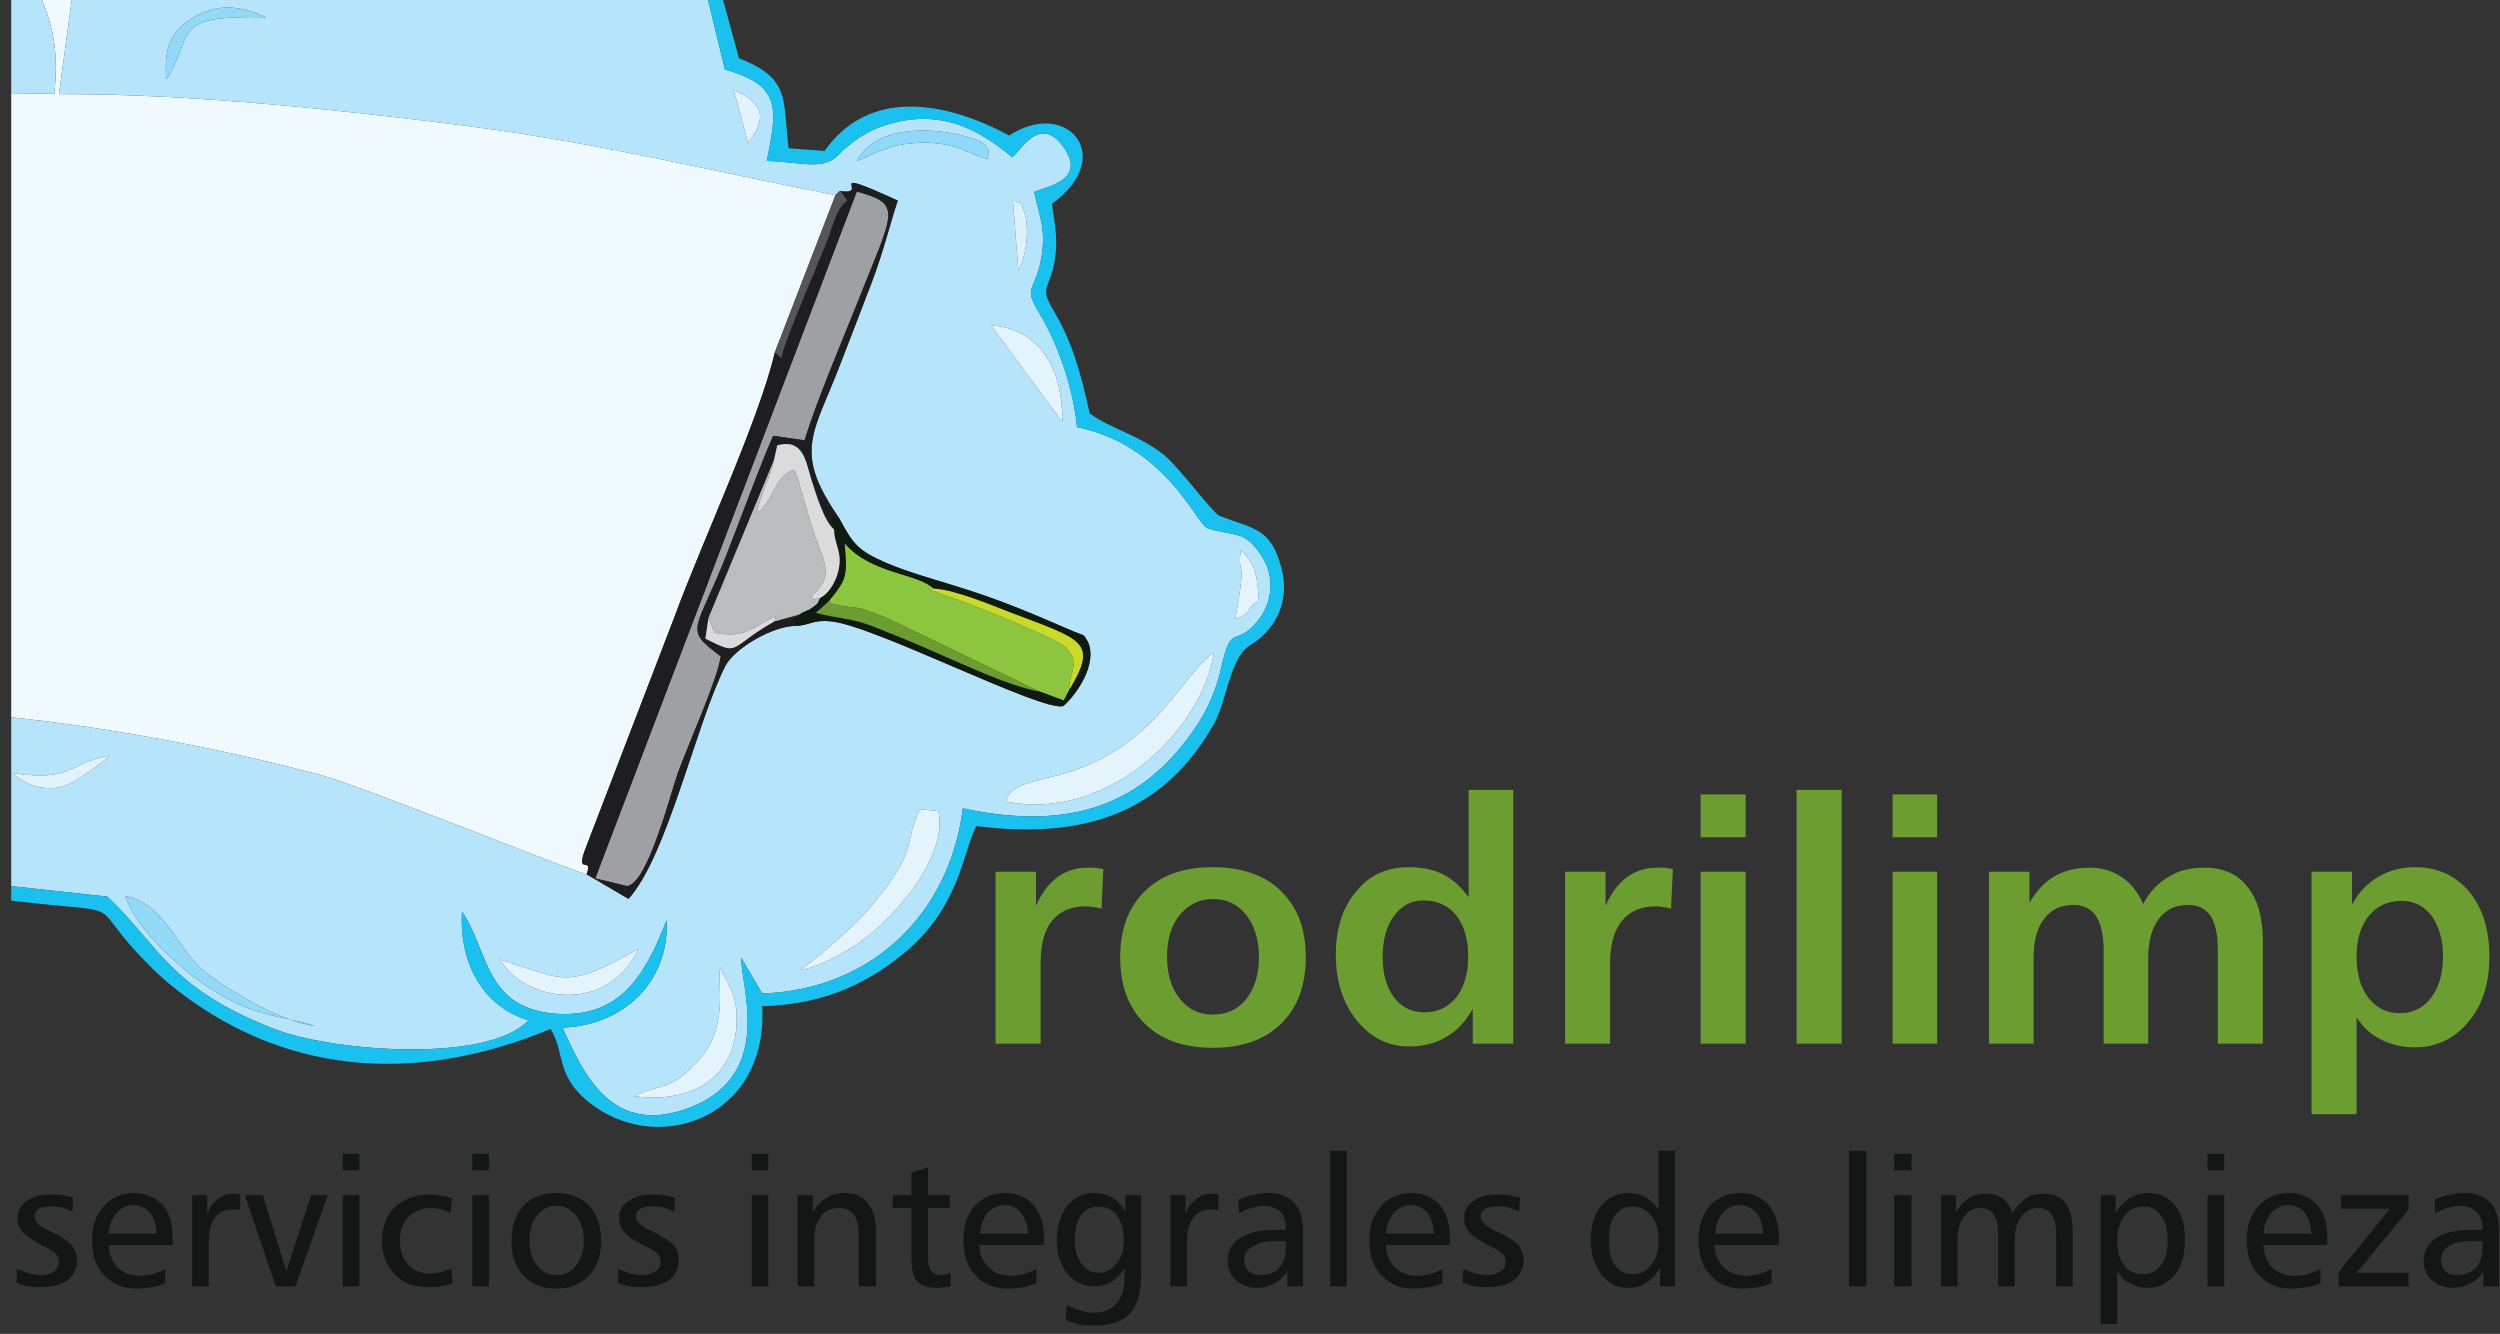 <?xml version="1.0" encoding="utf-8"?>
<!-- Generator: Adobe Illustrator 15.0.0, SVG Export Plug-In . SVG Version: 6.00 Build 0)  -->
<!DOCTYPE svg PUBLIC "-//W3C//DTD SVG 1.1//EN" "http://www.w3.org/Graphics/SVG/1.1/DTD/svg11.dtd">
<svg version="1.1" id="Layer_1" xmlns="http://www.w3.org/2000/svg" xmlns:xlink="http://www.w3.org/1999/xlink" x="0px" y="0px"
	 width="300px" height="160.063px" viewBox="0 0 300 160.063" enable-background="new 0 0 300 160.063" xml:space="preserve">
<rect x="0" y="0" width="300" height="160.063" fill="#333333" stroke="none"/>
<g>
	<path fill="#6C9D31" d="M132.404,104.282l-0.218,4.749c-0.272-0.055-0.601-0.164-0.874-0.164c-0.327-0.055-0.654-0.109-0.982-0.109
		c-1.801,0-3.166,0.603-4.094,1.747c-0.928,1.147-1.364,2.84-1.364,5.078v9.66h-5.404v-20.634h4.857v4.094
		c0.655-1.528,1.529-2.674,2.566-3.438c1.037-0.765,2.238-1.146,3.657-1.146c0.219,0,0.492,0,0.764,0
		C131.64,104.174,131.968,104.227,132.404,104.282L132.404,104.282z M145.559,107.885c-1.637,0-2.948,0.654-3.985,1.91
		c-1.037,1.255-1.528,2.947-1.528,5.021s0.491,3.767,1.528,5.022c1.037,1.31,2.348,1.911,3.985,1.911
		c1.638,0,3.002-0.602,3.985-1.856c0.984-1.256,1.529-2.948,1.529-5.077c0-2.074-0.545-3.767-1.529-5.021
		C148.507,108.485,147.198,107.885,145.559,107.885L145.559,107.885z M145.559,104.064c3.439,0,6.223,0.927,8.188,2.893
		c1.966,1.91,2.949,4.531,2.949,7.915c0,3.385-0.983,6.004-2.949,7.97c-2.02,1.965-4.748,2.894-8.188,2.894
		c-3.493,0-6.168-0.929-8.188-2.894c-1.965-1.911-2.947-4.585-2.947-7.97c0-3.384,0.982-6.005,2.947-7.915
		C139.337,104.991,142.066,104.064,145.559,104.064L145.559,104.064z M170.832,108.049c-1.473,0-2.619,0.601-3.547,1.856
		c-0.929,1.254-1.365,2.893-1.365,4.912s0.437,3.657,1.365,4.859c0.873,1.199,2.129,1.802,3.658,1.802
		c1.581,0,2.837-0.603,3.819-1.802c0.929-1.202,1.419-2.84,1.419-4.859c0-2.129-0.49-3.767-1.419-4.967
		C173.78,108.649,172.469,108.049,170.832,108.049L170.832,108.049z M176.236,94.784h5.351v30.459h-4.859v-4.203
		c-0.818,1.528-1.911,2.676-3.165,3.385c-1.256,0.764-2.73,1.147-4.421,1.147c-2.567,0-4.642-1.038-6.332-3.112
		c-1.638-2.02-2.513-4.694-2.513-7.915c0-3.11,0.82-5.678,2.458-7.588c1.582-1.966,3.711-2.893,6.277-2.893
		c1.582,0,3.001,0.272,4.148,0.872c1.2,0.603,2.184,1.529,3.056,2.73V94.784z M200.745,104.282l-0.218,4.749
		c-0.272-0.055-0.545-0.164-0.872-0.164c-0.329-0.055-0.656-0.109-0.984-0.109c-1.746,0-3.11,0.603-4.039,1.747
		c-0.927,1.147-1.42,2.84-1.42,5.078v9.66h-5.402v-20.634h4.857v4.094c0.656-1.528,1.528-2.674,2.564-3.438
		c1.038-0.765,2.24-1.146,3.658-1.146c0.218,0,0.49,0,0.819,0C199.982,104.174,200.364,104.227,200.745,104.282L200.745,104.282z
		 M204.076,104.609h5.402v20.634h-5.402V104.609z M204.076,95.331h5.402v5.13h-5.402V95.331z M215.593,94.784h5.404v30.459h-5.404
		V94.784z M227.11,104.609h5.351v20.634h-5.351V104.609z M227.11,95.331h5.351v5.13h-5.351V95.331z M257.187,108.485
		c0.764-1.475,1.802-2.564,3.056-3.273c1.202-0.766,2.677-1.093,4.313-1.093c2.239,0,3.931,0.764,5.132,2.292
		c1.256,1.529,1.856,3.712,1.856,6.55v12.282h-5.405v-11.189c0-1.856-0.272-3.222-0.872-4.148c-0.602-0.874-1.475-1.311-2.73-1.311
		c-1.473,0-2.62,0.545-3.492,1.692c-0.82,1.093-1.257,2.674-1.257,4.693v10.263h-5.348v-11.189c0-1.856-0.329-3.222-0.929-4.148
		c-0.601-0.874-1.529-1.311-2.729-1.311c-1.475,0-2.677,0.545-3.494,1.692c-0.873,1.093-1.257,2.674-1.257,4.693v10.263h-5.348
		v-20.634h4.857v3.713c0.819-1.42,1.801-2.456,3.003-3.167c1.254-0.709,2.619-1.036,4.258-1.036c1.418,0,2.729,0.382,3.821,1.146
		C255.767,106.029,256.588,107.12,257.187,108.485L257.187,108.485z M282.787,122.078v11.627h-5.402v-29.096h4.857v3.931
		c0.819-1.475,1.855-2.565,3.167-3.328c1.309-0.766,2.783-1.147,4.421-1.147c2.674,0,4.803,0.981,6.44,2.893
		c1.638,1.965,2.456,4.586,2.456,7.806c0,3.222-0.818,5.841-2.511,7.86s-3.821,3.058-6.44,3.058c-1.529,0-2.84-0.329-4.039-0.929
		C284.534,124.152,283.552,123.277,282.787,122.078L282.787,122.078z M288.192,108.103c-1.639,0-2.947,0.6-3.931,1.802
		c-0.981,1.2-1.475,2.838-1.475,4.912s0.493,3.712,1.42,4.914c0.929,1.199,2.184,1.855,3.767,1.855c1.584,0,2.838-0.656,3.767-1.855
		c0.928-1.257,1.418-2.895,1.418-5.023c0-1.965-0.49-3.603-1.363-4.803C290.866,108.703,289.666,108.103,288.192,108.103
		L288.192,108.103z"/>
	<path fill="#141515" d="M8.782,143.698l-0.091,1.719c-0.361-0.273-0.814-0.362-1.356-0.543c-0.452-0.09-0.904-0.09-1.355-0.09
		c-0.543,0-0.994,0.09-1.357,0.271c-0.271,0.271-0.451,0.542-0.451,0.903c0,0.36,0.09,0.632,0.361,0.902s0.814,0.635,1.717,0.997
		c1.175,0.542,1.897,1.084,2.35,1.534c0.452,0.542,0.632,1.175,0.632,1.81c0,0.993-0.362,1.806-1.175,2.437
		c-0.813,0.545-1.898,0.816-3.253,0.816c-0.452,0-0.903,0-1.445-0.091c-0.454-0.09-0.905-0.27-1.356-0.453v-1.625
		c0.542,0.181,0.994,0.36,1.537,0.541c0.451,0.091,0.903,0.181,1.355,0.181c0.723,0,1.265-0.181,1.627-0.452
		c0.361-0.27,0.542-0.632,0.542-1.175c0-0.359-0.09-0.632-0.362-0.904c-0.18-0.271-0.723-0.633-1.626-0.993
		c-1.085-0.632-1.898-1.083-2.351-1.625c-0.361-0.452-0.632-0.997-0.632-1.719c0-0.813,0.361-1.536,1.085-1.986
		c0.723-0.545,1.717-0.816,2.891-0.816c0.453,0,0.905,0,1.356,0.091C7.878,143.515,8.33,143.607,8.782,143.698L8.782,143.698z
		 M20.712,148.579v0.813h-7.683c0.091,1.175,0.453,2.079,1.085,2.712c0.632,0.632,1.537,0.993,2.712,0.993
		c0.542,0,0.992-0.09,1.536-0.18c0.452-0.182,0.994-0.362,1.445-0.632v1.719c-0.451,0.179-0.993,0.359-1.537,0.45
		c-0.542,0.091-1.173,0.182-1.897,0.182c-1.627,0-2.891-0.542-3.885-1.629c-0.995-0.993-1.446-2.44-1.446-4.248
		c0-1.628,0.451-2.982,1.446-4.065c0.905-0.995,2.167-1.538,3.614-1.538c1.446,0,2.531,0.543,3.435,1.447
		C20.35,145.596,20.712,146.86,20.712,148.579L20.712,148.579z M18.814,148.037c-0.09-1.086-0.361-1.898-0.814-2.531
		c-0.542-0.541-1.173-0.903-1.989-0.903c-0.813,0-1.445,0.362-1.988,0.903c-0.542,0.633-0.904,1.445-0.995,2.531H18.814z
		 M28.846,143.336l-0.09,1.898c-0.091,0-0.273-0.091-0.364-0.091c-0.18,0-0.271,0-0.451,0c-0.903,0-1.627,0.273-2.169,0.995
		c-0.451,0.631-0.724,1.538-0.724,2.712v5.513h-1.988v-10.937h1.808v2.26c0.272-0.813,0.724-1.354,1.265-1.807
		c0.542-0.453,1.176-0.634,1.899-0.634c0.089,0,0.18,0,0.36,0C28.575,143.246,28.665,143.336,28.846,143.336L28.846,143.336z
		 M29.388,143.427h2.167l2.802,9.128l2.983-9.128h1.988l-3.885,10.937h-2.351L29.388,143.427z M41.136,143.427h1.988v10.937h-1.988
		V143.427z M41.136,138.457h1.988v1.987h-1.988V138.457z M54.24,143.789l-0.18,1.808c-0.271-0.18-0.632-0.362-1.083-0.453
		c-0.363-0.089-0.814-0.179-1.268-0.179c-1.083,0-1.988,0.361-2.71,1.084c-0.724,0.721-0.995,1.628-0.995,2.802
		c0,1.175,0.271,2.17,0.995,2.892c0.632,0.724,1.537,1.084,2.71,1.084c0.361,0,0.814-0.091,1.175-0.181
		c0.453-0.091,0.904-0.271,1.267-0.451l0.179,1.81c-0.451,0.179-0.993,0.27-1.446,0.359c-0.452,0.091-0.995,0.091-1.537,0.091
		c-1.627,0-2.982-0.45-3.976-1.537c-0.995-0.994-1.537-2.351-1.537-3.976c0-1.717,0.542-3.074,1.537-4.067
		c1.083-0.994,2.439-1.538,4.156-1.538c0.542,0,0.995,0.091,1.449,0.18C53.428,143.515,53.88,143.698,54.24,143.789L54.24,143.789z
		 M56.681,143.427h1.988v10.937h-1.988V143.427z M56.681,138.457h1.988v1.987h-1.988V138.457z M66.803,144.693
		c-0.996,0-1.808,0.45-2.349,1.174c-0.632,0.723-0.904,1.81-0.904,2.983c0,1.264,0.272,2.26,0.904,2.982
		c0.541,0.813,1.353,1.174,2.349,1.174c0.995,0,1.717-0.361,2.348-1.174c0.543-0.723,0.908-1.719,0.908-2.982
		c0-1.265-0.364-2.261-0.908-2.983C68.52,145.143,67.798,144.693,66.803,144.693L66.803,144.693z M66.714,143.155
		c1.715,0,3.069,0.543,3.976,1.538c0.993,1.083,1.443,2.438,1.443,4.248c0,1.719-0.451,3.072-1.443,4.155
		c-0.996,0.997-2.261,1.539-3.976,1.539c-1.628,0-2.983-0.542-3.889-1.539c-0.994-1.083-1.445-2.437-1.445-4.155
		c0-1.811,0.451-3.165,1.445-4.248C63.731,143.698,65.086,143.155,66.714,143.155L66.714,143.155z M80.993,143.698l-0.091,1.719
		c-0.451-0.273-0.903-0.362-1.358-0.543c-0.451-0.09-0.902-0.09-1.444-0.09c-0.541,0-0.903,0.09-1.264,0.271
		c-0.364,0.271-0.544,0.542-0.544,0.903c0,0.36,0.181,0.632,0.454,0.902c0.271,0.271,0.813,0.635,1.715,0.997
		c1.083,0.542,1.9,1.084,2.351,1.534c0.451,0.542,0.632,1.175,0.632,1.81c0,0.993-0.361,1.806-1.174,2.437
		c-0.816,0.545-1.9,0.816-3.253,0.816c-0.455,0-0.998,0-1.449-0.091c-0.542-0.09-0.993-0.27-1.443-0.453l0.09-1.625
		c0.451,0.181,0.993,0.36,1.444,0.541c0.541,0.091,0.996,0.181,1.449,0.181c0.63,0,1.172-0.181,1.534-0.452
		c0.451-0.27,0.632-0.632,0.632-1.175c0-0.359-0.091-0.632-0.362-0.904c-0.18-0.271-0.721-0.633-1.625-0.993
		c-1.177-0.632-1.898-1.083-2.351-1.625c-0.451-0.452-0.632-0.997-0.632-1.719c0-0.813,0.362-1.536,1.085-1.986
		c0.721-0.545,1.719-0.816,2.891-0.816c0.452,0,0.903,0,1.354,0.091C80.089,143.515,80.542,143.607,80.993,143.698L80.993,143.698z
		 M90.212,143.427h1.985v10.937h-1.985V143.427z M90.212,138.457h1.985v1.987h-1.985V138.457z M105.123,147.767v6.596h-2.081v-6.146
		c0-1.087-0.18-1.899-0.542-2.441c-0.451-0.542-0.992-0.812-1.806-0.812c-0.996,0-1.628,0.27-2.169,0.993
		c-0.542,0.632-0.813,1.628-0.813,2.801v5.604h-1.99v-10.937h1.81v2.079c0.45-0.813,0.993-1.354,1.625-1.717
		c0.632-0.453,1.358-0.634,2.169-0.634c1.265,0,2.167,0.452,2.803,1.178C104.761,145.143,105.123,146.227,105.123,147.767
		L105.123,147.767z M111.36,140.082v3.345h2.621v1.538h-2.621v5.695c0,0.811,0.089,1.443,0.359,1.806
		c0.272,0.36,0.632,0.541,1.175,0.541c0.18,0,0.359,0,0.542-0.09c0.18,0,0.363-0.091,0.635-0.182v1.628
		c-0.271,0-0.544,0.091-0.817,0.091c-0.27,0.091-0.541,0.091-0.811,0.091c-1.173,0-1.896-0.271-2.442-0.816
		c-0.451-0.632-0.632-1.534-0.632-2.89v-5.874h-2.256v-1.538h2.256v-2.709L111.36,140.082z M125.275,148.579v0.813h-7.771
		c0.091,1.175,0.451,2.079,1.174,2.712c0.632,0.632,1.534,0.993,2.711,0.993c0.451,0,0.993-0.09,1.445-0.18
		c0.543-0.182,0.997-0.362,1.539-0.632v1.719c-0.452,0.179-0.996,0.359-1.539,0.45c-0.632,0.091-1.264,0.182-1.896,0.182
		c-1.628,0-2.983-0.542-3.888-1.629c-0.993-0.993-1.446-2.44-1.446-4.248c0-1.628,0.453-2.982,1.355-4.065
		c0.996-0.995,2.17-1.538,3.708-1.538c1.446,0,2.528,0.543,3.345,1.447C124.823,145.596,125.275,146.86,125.275,148.579
		L125.275,148.579z M123.378,148.037c-0.091-1.086-0.362-1.898-0.905-2.531c-0.45-0.541-1.083-0.903-1.894-0.903
		c-0.817,0-1.54,0.362-2.081,0.903c-0.452,0.633-0.813,1.445-0.902,2.531H123.378z M131.783,144.784
		c-0.813,0-1.537,0.359-2.08,1.083c-0.452,0.723-0.722,1.628-0.722,2.892c0,1.175,0.27,2.171,0.813,2.894
		c0.452,0.723,1.176,1.083,1.989,1.083c0.902,0,1.625-0.36,2.167-1.083c0.636-0.723,0.907-1.627,0.907-2.802
		c0-1.265-0.271-2.261-0.814-2.983C133.499,145.143,132.776,144.784,131.783,144.784L131.783,144.784z M135.036,145.417v-1.99h1.896
		v9.67c0,1.989-0.45,3.524-1.354,4.52c-0.903,0.994-2.261,1.446-4.067,1.446c-0.631,0-1.266,0-1.898-0.091
		c-0.632-0.181-1.175-0.361-1.716-0.541l0.091-1.81c0.632,0.272,1.173,0.542,1.715,0.632c0.542,0.185,0.997,0.275,1.447,0.275
		c1.265,0,2.167-0.365,2.799-1.087c0.636-0.723,0.996-1.716,0.996-2.983v-1.264c-0.45,0.723-0.996,1.264-1.537,1.625
		c-0.632,0.363-1.354,0.544-2.076,0.544c-1.359,0-2.441-0.544-3.255-1.537c-0.812-0.993-1.266-2.351-1.266-3.976
		c0-1.72,0.455-3.074,1.266-4.157c0.814-0.995,1.896-1.538,3.255-1.538c0.812,0,1.535,0.181,2.167,0.543
		C134.134,144.152,134.675,144.693,135.036,145.417L135.036,145.417z M146.243,143.336l-0.091,1.898
		c-0.09,0-0.271-0.091-0.451-0.091c-0.091,0-0.272,0-0.362,0c-0.902,0-1.628,0.273-2.17,0.995c-0.45,0.631-0.722,1.538-0.722,2.712
		v5.513h-1.989v-10.937h1.808v2.26c0.27-0.813,0.722-1.354,1.265-1.807c0.545-0.453,1.176-0.634,1.898-0.634
		c0.091,0,0.182,0,0.362,0C145.971,143.246,146.062,143.336,146.243,143.336L146.243,143.336z M153.02,148.941
		c-1.174,0-2.075,0.179-2.71,0.632c-0.632,0.36-0.995,0.902-0.995,1.628c0,0.541,0.181,0.993,0.542,1.354
		c0.362,0.362,0.904,0.452,1.449,0.452c0.902,0,1.625-0.271,2.167-0.813c0.541-0.633,0.816-1.446,0.816-2.442v-0.811H153.02z
		 M156.364,147.767v6.596h-1.896v-1.809c-0.454,0.633-0.904,1.174-1.537,1.449c-0.632,0.359-1.354,0.541-2.17,0.541
		c-0.993,0-1.806-0.362-2.438-0.907c-0.632-0.631-0.996-1.353-0.996-2.346c0-1.178,0.453-2.081,1.446-2.713
		c0.995-0.633,2.351-0.993,4.158-0.993h1.358v-0.181c0-0.815-0.185-1.538-0.637-1.988c-0.541-0.452-1.173-0.724-1.987-0.724
		c-0.45,0-0.995,0.091-1.446,0.271c-0.542,0.09-0.993,0.361-1.535,0.632l-0.091-1.626c0.542-0.272,1.174-0.455,1.716-0.544
		c0.635-0.181,1.266-0.271,1.989-0.271c1.354,0,2.35,0.452,2.983,1.178C156.004,145.054,156.364,146.227,156.364,147.767
		L156.364,147.767z M159.617,138.096h1.99v16.267h-1.99V138.096z M173.986,148.579v0.813h-7.68c0.091,1.175,0.45,2.079,1.083,2.712
		c0.636,0.632,1.538,0.993,2.712,0.993c0.541,0,0.993-0.09,1.538-0.18c0.452-0.182,0.994-0.362,1.444-0.632v1.719
		c-0.45,0.179-0.992,0.359-1.534,0.45c-0.545,0.091-1.177,0.182-1.899,0.182c-1.625,0-2.894-0.542-3.885-1.629
		c-0.994-0.993-1.446-2.44-1.446-4.248c0-1.628,0.452-2.982,1.446-4.065c0.902-0.995,2.169-1.538,3.612-1.538
		c1.446,0,2.533,0.543,3.436,1.447C173.626,145.596,173.986,146.86,173.986,148.579L173.986,148.579z M172.092,148.037
		c-0.09-1.086-0.362-1.898-0.813-2.531c-0.545-0.541-1.177-0.903-1.988-0.903c-0.814,0-1.446,0.362-1.99,0.903
		c-0.543,0.633-0.902,1.445-0.993,2.531H172.092z M182.394,143.698l-0.091,1.719c-0.45-0.273-0.903-0.362-1.357-0.543
		c-0.452-0.09-0.902-0.09-1.444-0.09s-0.994,0.09-1.264,0.271c-0.362,0.271-0.546,0.542-0.546,0.903c0,0.36,0.184,0.632,0.455,0.902
		s0.813,0.635,1.625,0.997c1.174,0.542,1.99,1.084,2.44,1.534c0.361,0.542,0.632,1.175,0.632,1.81c0,0.993-0.45,1.806-1.173,2.437
		c-0.817,0.545-1.899,0.816-3.253,0.816c-0.543,0-0.997,0-1.449-0.091c-0.541-0.09-0.993-0.27-1.443-0.453l0.088-1.625
		c0.453,0.181,0.994,0.36,1.446,0.541c0.541,0.091,0.996,0.181,1.447,0.181c0.633,0,1.174-0.181,1.536-0.452
		c0.45-0.27,0.632-0.632,0.632-1.175c0-0.359-0.091-0.632-0.362-0.904c-0.27-0.271-0.812-0.633-1.625-0.993
		c-1.178-0.632-1.899-1.083-2.351-1.625c-0.451-0.452-0.633-0.997-0.633-1.719c0-0.813,0.362-1.536,1.084-1.986
		c0.722-0.545,1.63-0.816,2.893-0.816c0.453,0,0.903,0,1.355,0.091C181.491,143.515,181.941,143.607,182.394,143.698
		L182.394,143.698z M195.86,144.784c-0.814,0-1.538,0.359-2.08,1.083c-0.541,0.723-0.723,1.719-0.723,2.983
		c0,1.264,0.271,2.26,0.723,2.982c0.542,0.722,1.266,1.084,2.169,1.084c0.902,0,1.626-0.362,2.171-1.084
		c0.632-0.813,0.903-1.719,0.903-2.982c0-1.265-0.271-2.261-0.903-2.983C197.575,145.143,196.851,144.784,195.86,144.784
		L195.86,144.784z M199.023,138.096h1.986v16.267h-1.807v-2.26c-0.451,0.813-0.992,1.446-1.628,1.807
		c-0.633,0.453-1.355,0.635-2.258,0.635c-1.267,0-2.351-0.541-3.162-1.628c-0.816-1.084-1.267-2.532-1.267-4.158
		c0-1.717,0.45-3.072,1.267-4.065c0.812-0.995,1.896-1.538,3.253-1.538c0.724,0,1.443,0.181,2.076,0.543
		c0.636,0.363,1.086,0.813,1.539,1.445V138.096z M213.482,148.579v0.813h-7.771c0.089,1.175,0.45,2.079,1.173,2.712
		c0.633,0.632,1.537,0.993,2.712,0.993c0.45,0,0.992-0.09,1.445-0.18c0.541-0.182,0.995-0.362,1.538-0.632v1.719
		c-0.452,0.179-0.997,0.359-1.538,0.45c-0.633,0.091-1.174,0.182-1.896,0.182c-1.628,0-2.983-0.542-3.886-1.629
		c-0.997-0.993-1.448-2.44-1.448-4.248c0-1.628,0.451-2.982,1.357-4.065c0.993-0.995,2.167-1.538,3.705-1.538
		c1.444,0,2.528,0.543,3.345,1.447C213.03,145.596,213.482,146.86,213.482,148.579L213.482,148.579z M211.583,148.037
		c-0.09-1.086-0.362-1.898-0.813-2.531c-0.541-0.541-1.174-0.903-1.987-0.903c-0.815,0-1.537,0.362-1.989,0.903
		c-0.541,0.633-0.902,1.445-0.993,2.531H211.583z M221.888,138.096h2.077v16.267h-2.077V138.096z M227.308,143.427h2.081v10.937
		h-2.081V143.427z M227.308,138.457h2.081v1.987h-2.081V138.457z M241.497,145.596c0.453-0.813,0.997-1.354,1.629-1.808
		c0.543-0.362,1.264-0.543,2.077-0.543c1.177,0,2.078,0.361,2.621,1.087c0.632,0.811,0.903,1.985,0.903,3.435v6.596h-1.987v-6.146
		c0-1.087-0.179-1.899-0.541-2.441c-0.361-0.542-0.906-0.812-1.628-0.812c-0.814,0-1.534,0.361-1.987,0.993
		c-0.542,0.723-0.815,1.628-0.815,2.801v5.604h-1.987v-6.146c0-1.176-0.18-1.99-0.542-2.441c-0.27-0.542-0.904-0.812-1.628-0.812
		c-0.811,0-1.443,0.361-1.985,1.084c-0.456,0.632-0.726,1.537-0.726,2.71v5.604h-1.988v-10.937h1.808v2.079
		c0.45-0.813,0.906-1.354,1.538-1.717c0.631-0.362,1.263-0.543,2.077-0.543c0.726,0,1.446,0.181,1.988,0.543
		C240.865,144.242,241.227,144.784,241.497,145.596L241.497,145.596z M254.06,152.554v6.327h-1.989v-15.455h1.809v2.17
		c0.452-0.813,0.993-1.354,1.629-1.808c0.633-0.362,1.444-0.634,2.257-0.634c1.359,0,2.441,0.543,3.253,1.538
		c0.813,0.993,1.175,2.349,1.175,3.977c0,1.806-0.361,3.253-1.175,4.247c-0.902,1.087-1.985,1.628-3.343,1.628
		c-0.813,0-1.445-0.182-2.077-0.541C254.964,153.728,254.511,153.187,254.06,152.554L254.06,152.554z M260.116,148.85
		c0-1.265-0.271-2.261-0.813-2.983c-0.452-0.724-1.178-1.083-2.08-1.083c-0.993,0-1.715,0.359-2.26,1.083
		c-0.541,0.813-0.903,1.719-0.903,2.983c0,1.264,0.271,2.26,0.813,2.982c0.541,0.722,1.357,1.084,2.26,1.084
		c0.905,0,1.625-0.362,2.171-1.084C259.844,151.11,260.116,150.114,260.116,148.85L260.116,148.85z M264.906,143.427h1.989v10.937
		h-1.989V143.427z M264.906,138.457h1.989v1.987h-1.989V138.457z M279.276,148.579v0.813h-7.684
		c0.091,1.175,0.452,2.079,1.087,2.712c0.632,0.632,1.534,0.993,2.708,0.993c0.545,0,0.997-0.09,1.539-0.18
		c0.452-0.182,0.993-0.362,1.534-0.632v1.719c-0.541,0.179-1.082,0.359-1.625,0.45c-0.541,0.091-1.176,0.182-1.899,0.182
		c-1.625,0-2.892-0.542-3.885-1.629c-0.993-0.993-1.446-2.44-1.446-4.248c0-1.628,0.453-2.982,1.446-4.065
		c0.902-0.995,2.169-1.538,3.614-1.538c1.448,0,2.622,0.543,3.434,1.447C278.913,145.596,279.276,146.86,279.276,148.579
		L279.276,148.579z M277.379,148.037c-0.091-1.086-0.362-1.898-0.814-2.531c-0.45-0.541-1.177-0.903-1.988-0.903
		c-0.813,0-1.445,0.362-1.987,0.903c-0.544,0.633-0.905,1.445-0.996,2.531H277.379z M280.903,143.427h8.131v1.717l-6.233,7.592
		h6.233v1.628h-8.402v-1.718l6.146-7.591h-5.874V143.427z M296.629,148.941c-1.268,0-2.169,0.179-2.803,0.632
		c-0.633,0.36-0.902,0.902-0.902,1.628c0,0.541,0.181,0.993,0.543,1.354c0.359,0.362,0.811,0.452,1.353,0.452
		c0.904,0,1.628-0.271,2.26-0.813c0.543-0.633,0.813-1.446,0.813-2.442v-0.811H296.629z M299.882,147.767v6.596h-1.897v-1.809
		c-0.362,0.633-0.905,1.174-1.537,1.449c-0.634,0.359-1.356,0.541-2.17,0.541c-0.992,0-1.81-0.362-2.441-0.907
		c-0.631-0.631-0.993-1.353-0.993-2.346c0-1.178,0.543-2.081,1.446-2.713c0.996-0.633,2.351-0.993,4.158-0.993h1.445v-0.181
		c0-0.815-0.271-1.538-0.723-1.988c-0.45-0.452-1.174-0.724-1.988-0.724c-0.452,0-0.904,0.091-1.445,0.271
		c-0.451,0.09-0.993,0.361-1.538,0.632v-1.626c0.545-0.272,1.087-0.455,1.719-0.544c0.543-0.181,1.174-0.271,1.896-0.271
		c1.356,0,2.35,0.452,3.072,1.178C299.52,145.054,299.882,146.227,299.882,147.767L299.882,147.767z"/>
	<path fill-rule="evenodd" clip-rule="evenodd" fill="#F0F9FE" d="M1.344,11.19v74.891c12.173,1.256,25.982,3.931,37.172,6.934
		c5.514,1.527,31.224,11.952,31.878,11.898c0.874-2.401-1.583,0.492,0-3.438l10.59-27.567c3.22-8.788,10.098-23.472,12.009-31.66
		l7.26-18.832c-14.684-2.839-28.167-6.223-44.215-8.297c-14.956-1.91-33.188-3.875-48.581-3.821H7.075L8.604,0H5.056
		C6.585,3.93,6.967,6.604,6.53,11.244L1.344,11.19z"/>
	<path fill-rule="evenodd" clip-rule="evenodd" fill="#B6E4FB" d="M86.443,116.049c0.109,0.873,1.747,2.675,1.911,5.185
		c0.546,6.771-3.876,11.355-12.227,10.319c1.255-0.766,3.275-0.984,4.695-1.747c1.364-0.766,2.674-2.074,3.547-3.222
		C87.426,122.598,86.007,117.96,86.443,116.049L86.443,116.049z M59.969,115.12c8.079,2.567,7.97,3.604,16.649-1.254
		C72.906,121.836,62.917,120.197,59.969,115.12L59.969,115.12z M15.045,107.534c4.913,0.872,6.332,6.822,9.989,9.442
		c3.384,2.403,8.352,5.459,12.828,6.168c-4.095-1.363-7.751-0.981-13.756-5.294C21.213,115.776,16.301,111.41,15.045,107.534
		L15.045,107.534z M95.996,116.43c2.565-1.802,7.095-5.841,8.788-7.97c5.404-6.604,3.548-6.713,5.568-11.353l2.238,0.218
		c1.31,5.458-5.568,13.373-10.208,16.267C100.854,114.575,98.071,116.103,95.996,116.43L95.996,116.43z M1.563,92.797
		c7.423,0.981,6.168-1.093,11.626-2.131c-0.764,0.766-3.985,3.058-5.077,3.494c-1.911,0.819-4.203,0.382-5.895-0.818
		C1.29,92.685,2.053,93.232,1.563,92.797L1.563,92.797z M120.669,96.179c1.31-4.313,10.316-0.491,19.814-12.118
		c1.146-1.418,3.931-5.021,5.186-5.786C144.359,87.446,133.059,98.69,120.669,96.179L120.669,96.179z M148.889,65.994
		c1.802,1.801,1.966,3.002,2.184,6.114c-1.911,0.982-0.382,1.31-2.838,2.183C149.708,66.267,148.452,69.542,148.889,65.994
		L148.889,65.994z M118.922,39.028c6.059,0.492,8.624,5.405,8.57,11.627L118.922,39.028z M121.542,23.963
		c1.146,0.655,0.818,0,1.31,1.31c0.71,1.801,0.382,5.458-0.655,7.15L121.542,23.963z M102.819,19.323
		c2.292-4.312,8.953-4.094,13.101-2.948c3.384,0.874,2.675,2.02,2.566,2.675c-1.529-0.219-3.821-2.129-8.188-1.911
		C106.64,17.303,105.549,18.232,102.819,19.323L102.819,19.323z M89.773,17.195c0-0.055-1.637-6.005-1.746-6.441
		C90.81,12.118,92.611,13.427,89.773,17.195L89.773,17.195z M19.958,9.443c-0.382-4.148,0.928-6.059,3.493-7.478
		c2.948-1.693,5.787-1.146,8.461,0.109c-11.135-0.272-8.734,1.747-11.463,6.66C20.231,9.17,20.176,9.17,19.958,9.443L19.958,9.443z
		 M100.254,23.417l0.491-0.492c4.04,0.601-2.565-3.22,6.987,1.147c-0.819,2.401-1.692,6.004-3.002,9.498
		c-1.31,3.384-2.51,6.604-3.821,9.935c-3.275,8.624-5.84,10.535-0.218,18.668c1.747,3.221,2.238,3.876,5.731,5.404
		c2.565,1.092,5.567,1.911,8.352,2.784c5.349,1.638,9.116,3.275,14.029,5.404c1.583,0.655,1.092,0.219,1.746,1.256
		c1.202,2.674-1.419,6.387-2.947,7.697c-2.402,0.818-22.599-9.607-27.839-10.154c-2.238-0.218-2.511,0.437-4.203,0.546
		c-2.784-0.055-7.478,2.729-8.515,4.803c-3.494,6.824-6.987,22.871-11.627,27.948l-5.022-2.948
		c-0.654,0.054-26.364-10.371-31.878-11.898c-11.19-3.003-25-5.678-37.172-6.934v20.251l11.518,1.257
		c6.277,5.896,7.314,10.916,20.033,15.885c7.042,2.729,25.709,4.148,30.513-1.038c-4.967-1.475-8.352-6.277-7.97-13.045
		c3.275,4.748,2.62,11.843,11.735,12.281c7.861,0.327,10.536-5.568,12.828-11.245c0.327,7.424-5.24,12.663-12.5,12.881
		c2.51,5.623,5.949,13.156,15.284,9.608c10.262-3.985,6.059-14.629,6.168-17.959l2.511,4.257
		c13.374-0.436,22.544-9.823,24.073-22.215c14.138,3.057,22.326-1.365,28.002-9.825c1.31-1.911,2.457-4.476,3.002-7.042
		c1.31-5.731,1.638-2.184,4.422-5.677c1.747-2.128,2.021-5.294,0.491-7.641c-2.129-3.331-3.166-2.348-6.605-3.44
		c-1.419-0.819-5.131-9.989-15.611-12.118c-0.436-4.694-2.292-9.99-4.476-13.592c-2.074-3.493-0.601-2.401,0.164-6.551
		c0.656-3.602-0.218-5.131-0.819-8.078c1.856-0.71,6.277-1.583,3.494-5.405c-2.675-3.711-4.858,0-6.114,1.255
		c-3.33-2.729-7.86-5.949-14.684-4.039c-2.948,0.873-4.639,2.183-6.277,3.82c-1.856,1.856-4.695,0.71-8.515,0.655
		c1.201-6.113,1.911-9.061-5.022-10.972L84.97,0H8.604L7.075,11.299h0.383c15.393-0.055,33.625,1.911,48.581,3.821
		C72.087,17.195,85.57,20.578,100.254,23.417L100.254,23.417z"/>
	<path fill-rule="evenodd" clip-rule="evenodd" fill="#1AC1EE" d="M1.344,106.332v1.747c14.465,1.693,9.007-0.272,15.284,6.441
		c1.583,1.692,3.057,3.112,5.076,4.639c13.592,10.319,29.257,10.592,44.378,4.314c1.747,2.946,0.601,5.402,4.312,8.569
		c8.079,6.877,21.835,2.401,21.07-11.3c7.643-0.164,13.046-3.002,17.249-6.55c6.55-5.514,6.878-12.228,8.46-15.065
		c12.883,1.637,22.489-1.528,28.548-12.336c1.42-2.513,1.911-7.916,4.258-9.335c2.565-1.529,5.023-4.75,3.766-9.389
		c-1.256-4.749-3.329-4.585-7.423-6.168c-0.819-0.383-4.968-6.004-6.714-7.37c-3.111-2.402-6.168-3.001-8.842-4.912
		c-1.037-4.695-2.02-8.407-4.259-12.227c-1.855-3.057-0.6-2.457,0.056-6.059c0.436-2.512,0-4.531-0.328-6.878
		c7.86-5.678,1.747-12.718-5.131-8.188c-7.696-4.148-16.812-5.732-22.162,1.856l-4.312-0.328c-0.709-5.949,0.272-8.352-5.95-10.807
		L86.77,0h-1.8l2.02,8.352c6.933,1.911,6.223,4.858,5.022,10.972c3.82,0.055,6.659,1.201,8.515-0.655
		c1.638-1.637,3.329-2.948,6.277-3.82c6.824-1.911,11.354,1.31,14.684,4.039c1.255-1.255,3.438-4.967,6.114-1.255
		c2.783,3.821-1.638,4.695-3.494,5.405c0.601,2.947,1.475,4.476,0.819,8.078c-0.764,4.149-2.238,3.058-0.164,6.551
		c2.184,3.602,4.04,8.898,4.476,13.592c10.48,2.128,14.192,11.299,15.611,12.118c3.439,1.092,4.477,0.109,6.605,3.44
		c1.529,2.347,1.256,5.513-0.491,7.641c-2.784,3.493-3.112-0.054-4.422,5.677c-0.545,2.567-1.692,5.131-3.002,7.042
		c-5.676,8.46-13.864,12.882-28.002,9.825c-1.529,12.392-10.699,21.779-24.073,22.215l-2.511-4.257
		c-0.109,3.33,4.094,13.974-6.168,17.959c-9.335,3.548-12.773-3.985-15.284-9.608c7.26-0.218,12.827-5.457,12.5-12.881
		c-2.292,5.677-4.967,11.572-12.828,11.245c-9.116-0.438-8.46-7.533-11.735-12.281c-0.382,6.768,3.002,11.57,7.97,13.045
		c-4.804,5.187-23.472,3.767-30.513,1.038c-12.719-4.969-13.756-9.989-20.033-15.885L1.344,106.332z"/>
	<path fill-rule="evenodd" clip-rule="evenodd" fill="#9EA0A4" d="M96.542,52.839c1.529-4.913,4.203-11.135,6.223-16.212
		c4.477-11.354,5.677-12.063,0.054-13.646l-31.387,82.424l3.821,0.927c2.457-0.327,5.076-10.644,6.059-13.481
		c1.419-3.93,4.64-10.918,5.186-14.084c-4.585-3.438-3.002-2.729,0.819-12.554c1.747-4.421,3.547-9.498,5.458-13.919L96.542,52.839z
		"/>
	<path fill-rule="evenodd" clip-rule="evenodd" fill="#1E1E21" d="M96.542,52.839l-3.767-0.546
		c-1.911,4.422-3.711,9.499-5.458,13.919c-3.821,9.826-5.404,9.116-0.819,12.554c-0.545,3.166-3.766,10.154-5.186,14.084
		c-0.983,2.838-3.603,13.154-6.059,13.481l-3.821-0.927l31.387-82.424c5.623,1.583,4.422,2.292-0.054,13.646
		C100.744,41.703,98.071,47.926,96.542,52.839L96.542,52.839z M100.744,22.925c0.546,0.438,0.492,0.601,0.928,1.147
		c-1.255,0.818-1.637,2.729-2.292,4.476c-0.982,2.621-5.349,12.554-5.623,14.411l-0.764-0.71
		c-1.911,8.188-8.789,22.872-12.009,31.66l-10.59,27.567c-1.583,3.93,0.874,1.036,0,3.438l5.022,2.948
		c4.64-5.077,8.133-21.124,11.627-27.948c1.037-2.074,5.73-4.857,8.515-4.803c-0.764-0.819,1.092-0.71-0.71-0.601l1.092-0.765
		l-3.001,0.819c-5.677,3.22-3.985,4.257-8.298,2.074l0.383-2.511l7.86-18.941l0.383-1.747c3.057-0.818,3.384,1.692,4.094,4.094
		c0.545,1.692,1.528,5.022,2.729,6.004l-0.383-0.928c0.492-0.764-1.201-1.037,0.983-0.437c-5.622-8.133-3.057-10.044,0.218-18.668
		c1.311-3.33,2.512-6.551,3.821-9.935c1.31-3.493,2.184-7.096,3.002-9.498C98.179,19.705,104.784,23.526,100.744,22.925
		L100.744,22.925z"/>
	<path fill-rule="evenodd" clip-rule="evenodd" fill="#8CC63E" d="M99.435,72.162c0.545,0.436-0.055,0.164,0.874,0.381
		c2.51,0.656,1.473-0.272,6.059,1.583l18.341,8.843l2.948,1.091l0.709-1.363c0-0.055-0.055-0.166-0.055-0.166l0.055-0.763
		c0.273-1.2,1.256-2.894-0.874-4.367c-1.965-1.419-14.083-6.168-16.102-6.66l0.654-0.109c-1.911-1.856-7.532-1.746-10.698-5.458
		C101.673,69.105,101.673,69.432,99.435,72.162L99.435,72.162z"/>
	<path fill-rule="evenodd" clip-rule="evenodd" fill="#BCBDC1" d="M85.024,74.127l0.709,1.801c3.876,0.819,4.75-0.927,7.588-2.074
		c-0.71,0.219-0.054-0.055-0.382,0.71l3.001-0.819c0.492-0.381,0.982-0.436,1.365-0.708c1.092-0.765,0.71-0.546,1.146-1.311
		c-1.31,0.383-0.546,0.274-1.092-0.164c2.729-2.292,1.637-3.985,0.436-7.26c-0.928-2.621-1.528-5.458-2.456-7.915
		c-2.347,0.492-2.457,3.767-4.531,5.186c0.437-2.238,1.692-4.421,2.074-6.386L85.024,74.127z"/>
	<path fill-rule="evenodd" clip-rule="evenodd" fill="#E3F4FC" d="M120.669,96.179c12.391,2.511,23.69-8.733,25-17.904
		c-1.255,0.765-4.039,4.368-5.186,5.786C130.985,95.688,121.978,91.867,120.669,96.179L120.669,96.179z"/>
	<path fill-rule="evenodd" clip-rule="evenodd" fill="#101A0E" d="M112.044,70.633c2.457,0.109,6.878,1.965,9.279,2.894
		c8.625,3.275,10.427,3.494,7.042,9.171l-0.709,1.363l-2.948-1.091c-3.767-0.656-9.608-3.494-13.21-5.023
		c-2.183-0.981-4.203-1.746-6.332-2.62c-3.057-1.255-4.586-1.037-7.261-1.801c0.71-0.6,1.037-0.874,1.529-1.364
		c2.238-2.73,2.238-3.057,1.911-6.987C104.511,68.887,110.133,68.777,112.044,70.633L112.044,70.633z M100.09,63.537
		c0,1.856,1.092,2.675,0.491,5.077c-0.327,1.311-1.201,2.675-2.128,3.111c-0.437,0.765-0.055,0.546-1.146,1.311
		c-0.383,0.272-0.874,0.327-1.365,0.708l-1.092,0.765c1.802-0.109-0.054-0.218,0.71,0.601c1.692-0.109,1.965-0.765,4.203-0.546
		c5.24,0.546,25.437,10.972,27.839,10.154c1.528-1.311,4.148-5.023,2.947-7.697c-0.654-1.037-0.164-0.601-1.746-1.256
		c-4.913-2.129-8.68-3.766-14.029-5.404c-2.784-0.874-5.786-1.692-8.352-2.784c-3.494-1.528-3.984-2.183-5.731-5.404
		c-2.184-0.601-0.491-0.327-0.983,0.437L100.09,63.537z"/>
	<path fill-rule="evenodd" clip-rule="evenodd" fill="#E3F4FC" d="M95.996,116.43c2.074-0.327,4.857-1.855,6.386-2.838
		c4.639-2.894,11.517-10.809,10.208-16.267l-2.238-0.218c-2.02,4.64-0.165,4.748-5.568,11.353
		C103.092,110.59,98.561,114.629,95.996,116.43L95.996,116.43z"/>
	<path fill-rule="evenodd" clip-rule="evenodd" fill="#B6E4FB" d="M1.344,11.19l5.186,0.055C6.967,6.604,6.585,3.93,5.056,0H1.344
		V11.19z"/>
	<path fill-rule="evenodd" clip-rule="evenodd" fill="#DBDBDC" d="M92.884,55.186c-0.382,1.965-1.637,4.148-2.074,6.386
		c2.074-1.419,2.184-4.694,4.531-5.186c0.928,2.457,1.528,5.294,2.456,7.915c1.201,3.275,2.293,4.967-0.436,7.26
		c0.545,0.438-0.218,0.546,1.092,0.164c0.928-0.436,1.801-1.8,2.128-3.111c0.601-2.401-0.491-3.22-0.491-5.077
		c-1.202-0.982-2.184-4.312-2.729-6.004c-0.71-2.401-1.037-4.912-4.094-4.094L92.884,55.186z"/>
	<path fill-rule="evenodd" clip-rule="evenodd" fill="#E3F4FC" d="M88.354,121.233c-0.164-2.51-1.802-4.312-1.911-5.185
		c-0.436,1.911,0.982,6.55-2.074,10.535c-0.874,1.147-2.183,2.456-3.547,3.222c-1.42,0.763-3.44,0.981-4.695,1.747
		C84.478,132.589,88.9,128.004,88.354,121.233L88.354,121.233z"/>
	<path fill-rule="evenodd" clip-rule="evenodd" fill="#92DAF7" d="M15.045,107.534c1.255,3.876,6.168,8.242,9.062,10.316
		c6.004,4.313,9.661,3.931,13.756,5.294c-4.477-0.709-9.444-3.765-12.828-6.168C21.377,114.356,19.958,108.406,15.045,107.534
		L15.045,107.534z"/>
	<path fill-rule="evenodd" clip-rule="evenodd" fill="#6C9D31" d="M124.708,82.97l-18.341-8.843
		c-4.586-1.856-3.549-0.928-6.059-1.583c-0.928-0.218-0.328,0.055-0.874-0.381c-0.492,0.491-0.819,0.764-1.529,1.364
		c2.675,0.764,4.204,0.546,7.261,1.801c2.128,0.874,4.148,1.638,6.332,2.62C115.1,79.476,120.941,82.314,124.708,82.97
		L124.708,82.97z"/>
	<path fill-rule="evenodd" clip-rule="evenodd" fill="#E3F4FC" d="M59.969,115.12c2.948,5.077,12.937,6.716,16.649-1.254
		C67.939,118.723,68.048,117.687,59.969,115.12L59.969,115.12z"/>
	<path fill-rule="evenodd" clip-rule="evenodd" fill="#E3F4FC" d="M127.491,50.656c0.054-6.223-2.511-11.136-8.57-11.627
		L127.491,50.656z"/>
	<path fill-rule="evenodd" clip-rule="evenodd" fill="#91D9F8" d="M102.819,19.323c2.73-1.091,3.821-2.02,7.479-2.183
		c4.367-0.218,6.659,1.691,8.188,1.911c0.109-0.655,0.818-1.802-2.566-2.675C111.771,15.229,105.111,15.011,102.819,19.323
		L102.819,19.323z"/>
	<path fill-rule="evenodd" clip-rule="evenodd" fill="#CADA2A" d="M128.365,82.698c3.385-5.678,1.583-5.896-7.042-9.171
		c-2.401-0.928-6.822-2.784-9.279-2.894l-0.654,0.109c2.02,0.492,14.137,5.241,16.102,6.66c2.129,1.474,1.147,3.167,0.874,4.367
		l-0.055,0.763C128.31,82.532,128.365,82.643,128.365,82.698L128.365,82.698z"/>
	<path fill-rule="evenodd" clip-rule="evenodd" fill="#565658" d="M92.994,42.249l0.764,0.71c0.273-1.856,4.64-11.79,5.623-14.411
		c0.655-1.747,1.037-3.658,2.292-4.476c-0.437-0.546-0.382-0.71-0.928-1.147l-0.491,0.492L92.994,42.249z"/>
	<path fill-rule="evenodd" clip-rule="evenodd" fill="#92DAF7" d="M19.958,9.443c0.218-0.272,0.272-0.272,0.491-0.709
		c2.729-4.913,0.328-6.932,11.463-6.66c-2.675-1.255-5.514-1.802-8.461-0.109C20.886,3.384,19.576,5.294,19.958,9.443L19.958,9.443z
		"/>
	<path fill-rule="evenodd" clip-rule="evenodd" fill="#E3F3FC" d="M1.563,92.797c0.491,0.436-0.272-0.111,0.655,0.545
		c1.691,1.2,3.984,1.638,5.895,0.818c1.092-0.437,4.313-2.729,5.077-3.494C7.731,91.704,8.986,93.778,1.563,92.797L1.563,92.797z"/>
	<path fill-rule="evenodd" clip-rule="evenodd" fill="#E3F4FC" d="M148.235,74.291c2.457-0.874,0.928-1.201,2.838-2.183
		c-0.218-3.111-0.382-4.313-2.184-6.114C148.452,69.542,149.708,66.267,148.235,74.291L148.235,74.291z"/>
	<path fill-rule="evenodd" clip-rule="evenodd" fill="#E3F3FC" d="M89.773,17.195c2.838-3.767,1.037-5.077-1.746-6.441
		C88.135,11.19,89.773,17.14,89.773,17.195L89.773,17.195z"/>
	<path fill-rule="evenodd" clip-rule="evenodd" fill="#DBDBDC" d="M85.024,74.127l-0.383,2.511c4.313,2.183,2.621,1.146,8.298-2.074
		c0.328-0.765-0.328-0.491,0.382-0.71c-2.838,1.147-3.712,2.893-7.588,2.074L85.024,74.127z"/>
	<path fill-rule="evenodd" clip-rule="evenodd" fill="#DCF2FD" d="M122.197,32.424c1.037-1.692,1.365-5.349,0.655-7.15
		c-0.492-1.31-0.164-0.655-1.31-1.31L122.197,32.424z"/>
</g>
</svg>
